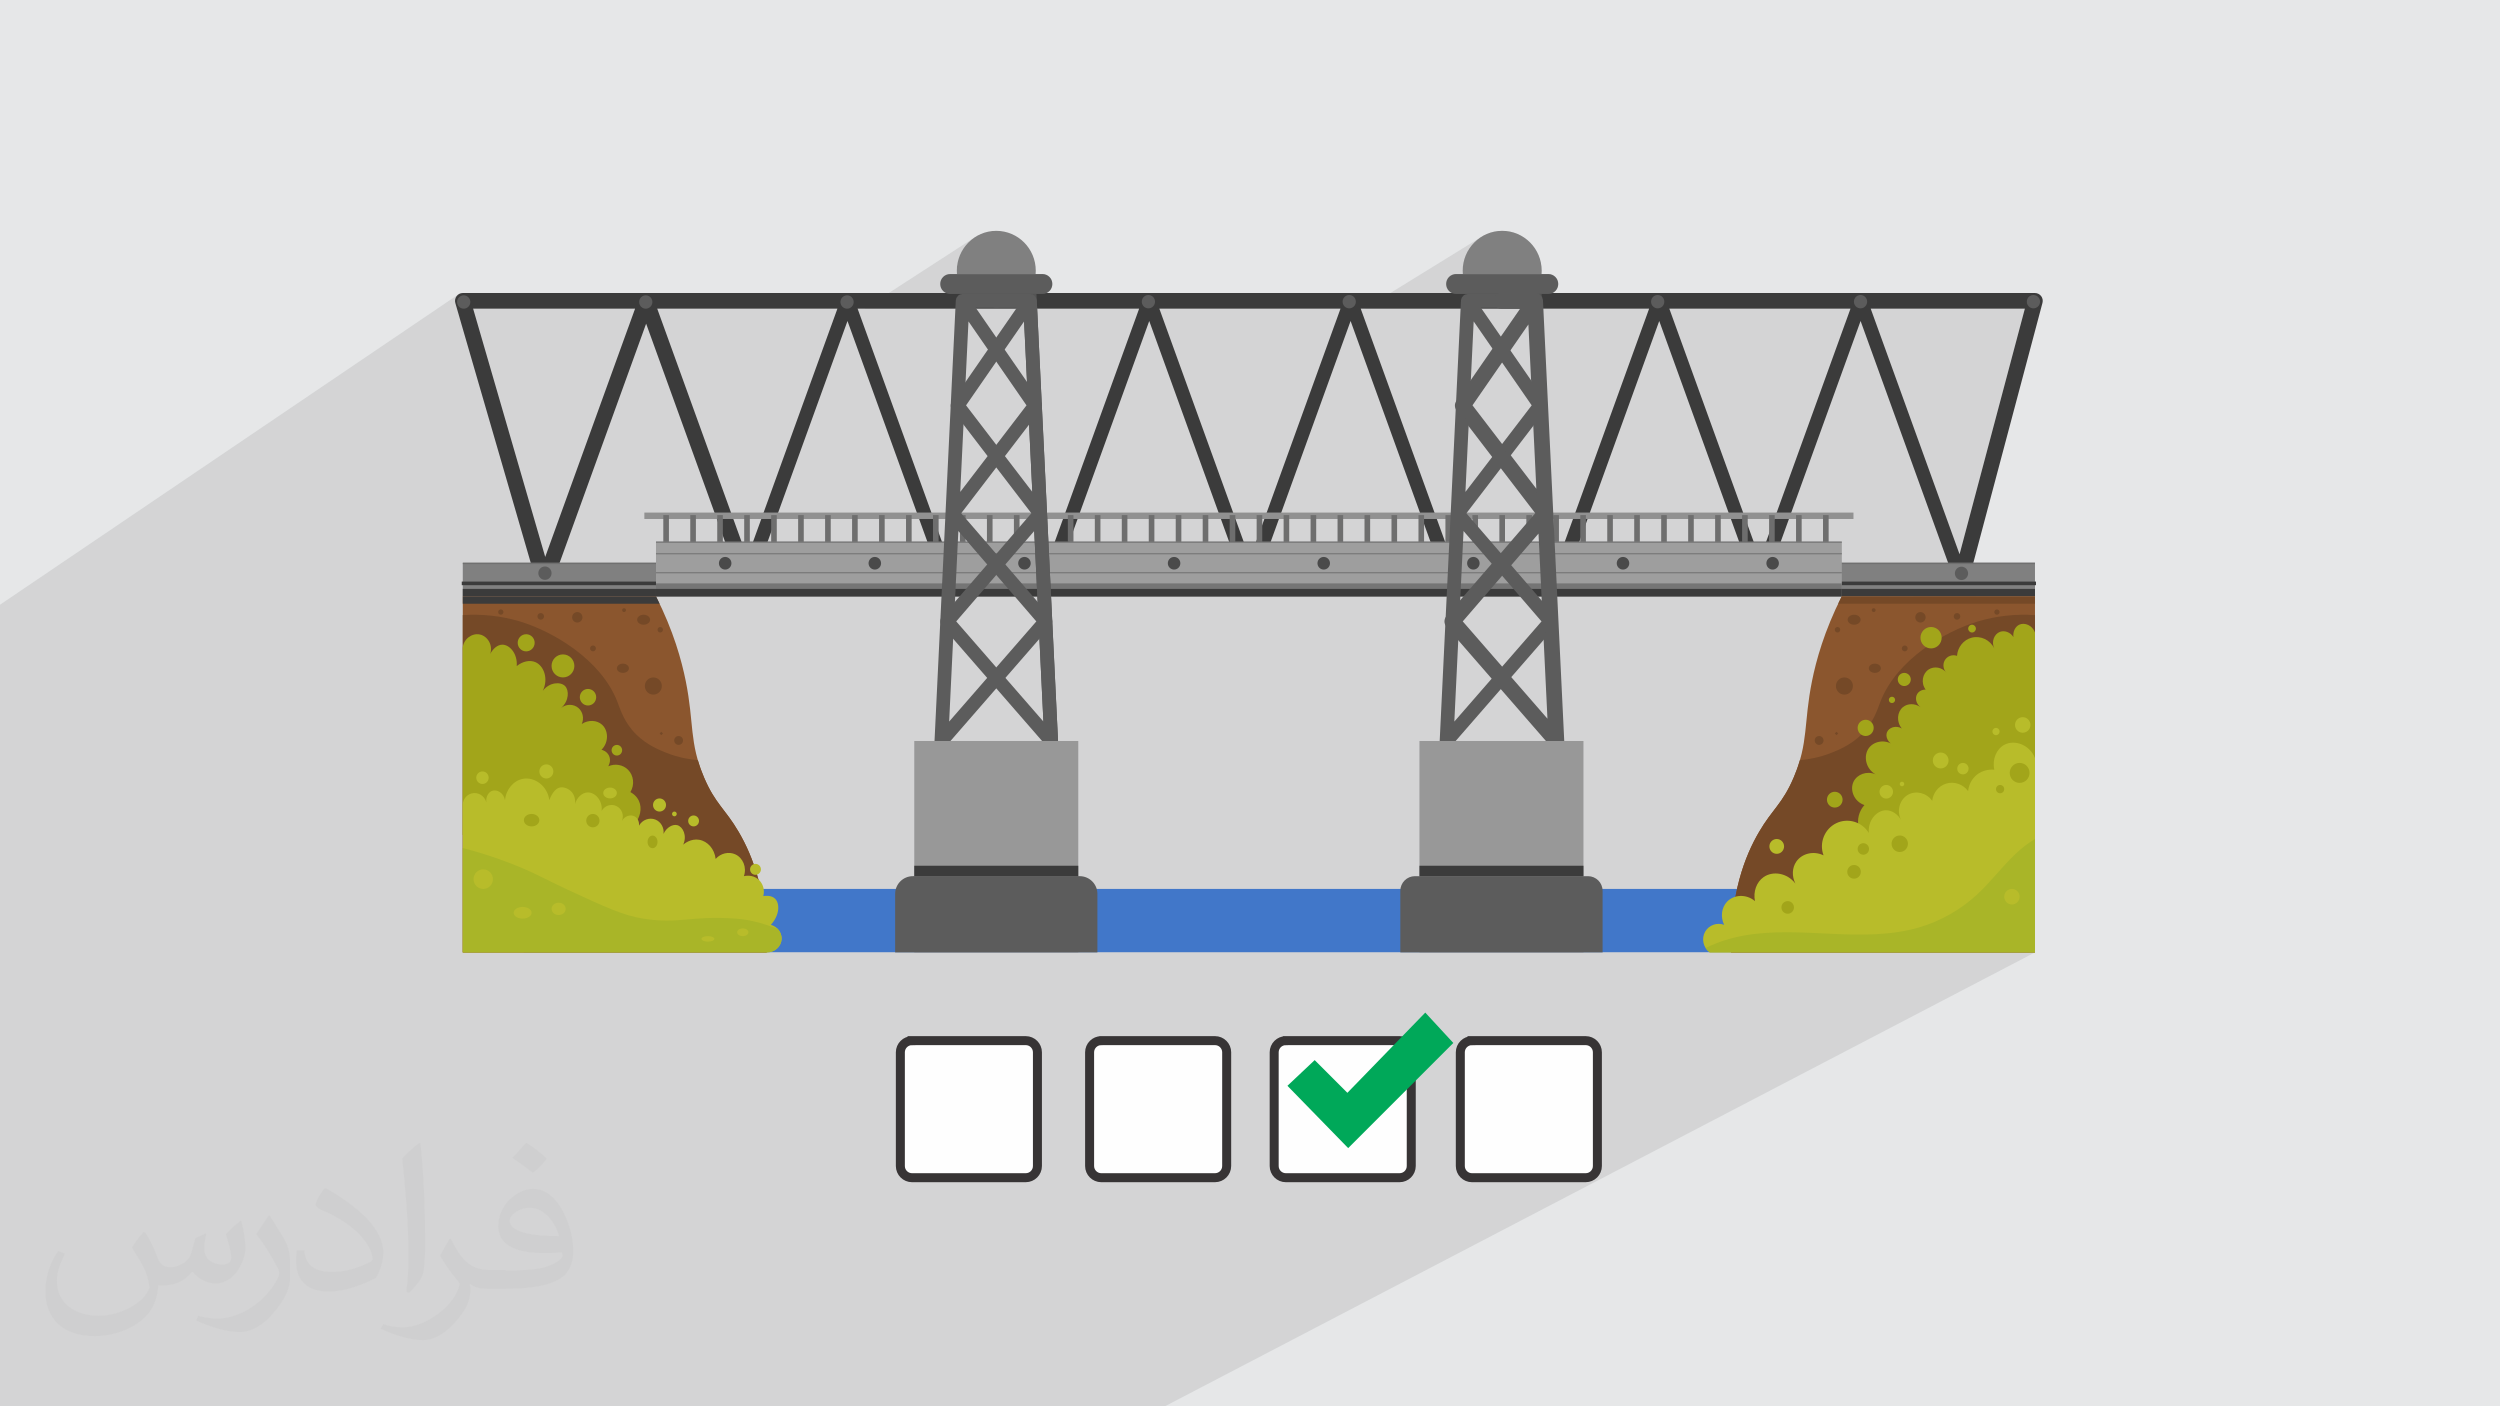 <?xml version="1.0" encoding="UTF-8"?>
<!DOCTYPE svg PUBLIC "-//W3C//DTD SVG 1.1//EN" "http://www.w3.org/Graphics/SVG/1.1/DTD/svg11.dtd">
<!-- Creator: CorelDRAW -->
<svg xmlns="http://www.w3.org/2000/svg" xml:space="preserve" width="3.703in" height="2.083in" version="1.1" style="shape-rendering:geometricPrecision; text-rendering:geometricPrecision; image-rendering:optimizeQuality; fill-rule:evenodd; clip-rule:evenodd"
viewBox="0 0 3703.33 2083.33"
 xmlns:xlink="http://www.w3.org/1999/xlink"
 xmlns:xodm="http://www.corel.com/coreldraw/odm/2003">
 <defs>
  <style type="text/css">
   <![CDATA[
    .str0 {stroke:#373435;stroke-width:13.33;stroke-miterlimit:2.613}
    .str1 {stroke:#3B3B3B;stroke-width:3;stroke-miterlimit:10}
    .str2 {stroke:#5C5C5C;stroke-width:3;stroke-miterlimit:10}
    .fil4 {fill:#00A859}
    .fil0 {fill:#E6E7E8}
    .fil3 {fill:#FEFEFE}
    .fil6 {fill:#3B3B3B;fill-rule:nonzero}
    .fil5 {fill:#4177C9;fill-rule:nonzero}
    .fil14 {fill:#4A4A4A;fill-rule:nonzero}
    .fil16 {fill:#545454;fill-rule:nonzero}
    .fil11 {fill:#5C5C5C;fill-rule:nonzero}
    .fil13 {fill:#6E6E6E;fill-rule:nonzero}
    .fil8 {fill:#707070;fill-rule:nonzero}
    .fil18 {fill:#754927;fill-rule:nonzero}
    .fil12 {fill:#757575;fill-rule:nonzero}
    .fil7 {fill:gray;fill-rule:nonzero}
    .fil10 {fill:#8B562E;fill-rule:nonzero}
    .fil15 {fill:#919191;fill-rule:nonzero}
    .fil17 {fill:#989898;fill-rule:nonzero}
    .fil9 {fill:#9E9E9E;fill-rule:nonzero}
    .fil19 {fill:#A2A51A;fill-rule:nonzero}
    .fil21 {fill:#A9B528;fill-rule:nonzero}
    .fil20 {fill:#B8BC2A;fill-rule:nonzero}
    .fil2 {fill:#373435;fill-opacity:0.031}
    .fil1 {fill:#373435;fill-opacity:0.102}
   ]]>
  </style>
 </defs>
 <g id="Layer_x0020_1">
  <polygon class="fil0" points="-2.5,0 3705.83,0 3705.83,2083.33 -2.5,2083.33 "/>
  <polygon class="fil1" points="654.12,2083.33 653.55,2083.33 611.21,2083.33 611.2,2083.33 610.65,2083.33 599.1,2083.33 596.91,2083.33 570.26,2083.33 569.46,2083.33 549.23,2083.33 522.46,2083.33 505.85,2083.33 503.87,2083.33 501.35,2083.33 477.64,2083.33 475.89,2083.33 475.09,2083.33 458.28,2083.33 451.1,2083.33 445.44,2083.33 444.66,2083.33 439.51,2083.33 428.54,2083.33 425.25,2083.33 423.88,2083.33 419.31,2083.33 416.72,2083.33 415.3,2083.33 409.55,2083.33 407.96,2083.33 407.53,2083.33 406.76,2083.33 402.8,2083.33 398.91,2083.33 397.25,2083.33 396.94,2083.33 382.09,2083.33 380.86,2083.33 378.68,2083.33 373.69,2083.33 367.89,2083.33 364.65,2083.33 362.59,2083.33 355.94,2083.33 346.29,2083.33 344.02,2083.33 327.8,2083.33 320.72,2083.33 320.32,2083.33 319.13,2083.33 313.56,2083.33 311.74,2083.33 305.17,2083.33 294.01,2083.33 286.33,2083.33 285.2,2083.33 283.76,2083.33 279.18,2083.33 270.91,2083.33 266.72,2083.33 251.94,2083.33 244.79,2083.33 241.2,2083.33 239.33,2083.33 236.64,2083.33 231.84,2083.33 226.74,2083.33 217.56,2083.33 215.07,2083.33 214.21,2083.33 210.4,2083.33 208.47,2083.33 202.39,2083.33 200,2083.33 196.76,2083.33 195.38,2083.33 185.1,2083.33 183.17,2083.33 176.02,2083.33 169.26,2083.33 168.5,2083.33 168.13,2083.33 165.24,2083.33 159.73,2083.33 156.52,2083.33 148.78,2083.33 141.63,2083.33 140.54,2083.33 137.63,2083.33 133.86,2083.33 121.95,2083.33 120.28,2083.33 114.4,2083.33 114.27,2083.33 109.78,2083.33 108.52,2083.33 94.33,2083.33 90.89,2083.33 90.77,2083.33 90.13,2083.33 83.22,2083.33 80.03,2083.33 75.89,2083.33 72.27,2083.33 66.63,2083.33 65.34,2083.33 57.19,2083.33 54.8,2083.33 45.64,2083.33 42.93,2083.33 38.46,2083.33 27.48,2083.33 22.73,2083.33 22.39,2083.33 20.59,2083.33 18.31,2083.33 16.43,2083.33 9.94,2083.33 7.91,2083.33 7.33,2083.33 4.09,2083.33 3.57,2083.33 -2.1,2083.33 -2.5,2083.33 -2.5,2082.93 -2.5,2081.53 -2.5,2081.19 -2.5,2080.17 -2.5,2074.46 -2.5,2072.9 -2.5,2072.6 -2.5,2067.17 -2.5,2066.93 -2.5,2066.58 -2.5,2062.7 -2.5,2060.09 -2.5,2057.66 -2.5,2055.57 -2.5,2050.8 -2.5,2046.55 -2.5,2046.19 -2.5,2044.23 -2.5,2033.95 -2.5,2030.33 -2.5,2028.45 -2.5,2028.35 -2.5,2027.89 -2.5,2026.06 -2.5,2021.65 -2.5,2018.72 -2.5,2015.78 -2.5,2014.79 -2.5,2010.57 -2.5,2009.77 -2.5,2006.96 -2.5,2005.46 -2.5,2001.4 -2.5,1992.02 -2.5,1991.02 -2.5,1989.09 -2.5,1986.07 -2.5,1985.2 -2.5,1984.77 -2.5,1980.76 -2.5,1974.79 -2.5,1974.79 -2.5,1974.67 -2.5,1974.54 -2.5,1974.42 -2.5,1974.3 -2.5,1974.18 -2.5,1974.06 -2.5,1973.93 -2.5,1973.81 -2.5,1973.69 -2.5,1973.57 -2.5,1973.45 -2.5,1973.33 -2.5,1973.2 -2.5,1973.08 -2.5,1972.96 -2.5,1972.84 -2.5,1972.72 -2.5,1972.6 -2.5,1972.48 -2.5,1972.36 -2.5,1972.24 -2.5,1972.12 -2.5,1972 -2.5,1971.88 -2.5,1971.87 -2.5,1971.76 -2.5,1971.63 -2.5,1971.52 -2.5,1971.39 -2.5,1971.28 -2.5,1971.15 -2.5,1971.03 -2.5,1970.91 -2.5,1970.79 -2.5,1970.67 -2.5,1970.55 -2.5,1970.43 -2.5,1970.31 -2.5,1970.19 -2.5,1970.07 -2.5,1969.95 -2.5,1969.83 -2.5,1969.71 -2.5,1969.59 -2.5,1969.47 -2.5,1969.35 -2.5,1969.23 -2.5,1969.11 -2.5,1968.99 -2.5,1968.96 -2.5,1968.87 -2.5,1968.75 -2.5,1968.63 -2.5,1968.51 -2.5,1968.39 -2.5,1968.31 -2.5,1968.28 -2.5,1968.16 -2.5,1968.04 -2.5,1967.92 -2.5,1967.8 -2.5,1967.68 -2.5,1967.56 -2.5,1967.44 -2.5,1967.32 -2.5,1967.2 -2.5,1967.08 -2.5,1963.96 -2.5,1963.07 -2.5,1960 -2.5,1951.12 -2.5,1950.06 -2.5,1949.31 -2.5,1949.07 -2.5,1948.72 -2.5,1948.08 -2.5,1947.41 -2.5,1947.1 -2.5,1946.12 -2.5,1945.15 -2.5,1944.17 -2.5,1943.92 -2.5,1943.2 -2.5,1943.05 -2.5,1942.85 -2.5,1942.24 -2.5,1941.28 -2.5,1941.27 -2.5,1940.91 -2.5,1940.32 -2.5,1939.47 -2.5,1939.36 -2.5,1939.15 -2.5,1938.64 -2.5,1938.41 -2.5,1937.46 -2.5,1936.51 -2.5,1936.04 -2.5,1935.57 -2.5,1935.37 -2.5,1935.06 -2.5,1934.64 -2.5,1933.7 -2.5,1933.46 -2.5,1933.07 -2.5,1932.98 -2.5,1932.77 -2.5,1931.84 -2.5,1930.92 -2.5,1930.91 -2.5,1930.02 -2.5,1930 -2.5,1929.57 -2.5,1929.54 -2.5,1929.08 -2.5,1928.39 -2.5,1928.17 -2.5,1927.26 -2.5,1926.35 -2.5,1925.89 -2.5,1925.71 -2.5,1925.44 -2.5,1924.54 -2.5,1923.65 -2.5,1923.42 -2.5,1922.75 -2.5,1921.86 -2.5,1921.7 -2.5,1920.98 -2.5,1920.97 -2.5,1920.55 -2.5,1920.09 -2.5,1919.22 -2.5,1918.55 -2.5,1918.34 -2.5,1918.17 -2.5,1917.47 -2.5,1916.6 -2.5,1916.17 -2.5,1915.74 -2.5,1915.74 -2.5,1914.87 -2.5,1914.02 -2.5,1913.8 -2.5,1913.67 -2.5,1913.16 -2.5,1912.78 -2.5,1912.31 -2.5,1911.83 -2.5,1911.46 -2.5,1911.46 -2.5,1910.62 -2.5,1909.78 -2.5,1909.24 -2.5,1909.15 -2.5,1908.94 -2.5,1908.11 -2.5,1907.28 -2.5,1906.87 -2.5,1906.46 -2.5,1905.64 -2.5,1904.81 -2.5,1904.74 -2.5,1904.61 -2.5,1904 -2.5,1903.66 -2.5,1903.19 -2.5,1902.59 -2.5,1902.39 -2.5,1901.58 -2.5,1900.78 -2.5,1900.4 -2.5,1900.19 -2.5,1899.98 -2.5,1899.19 -2.5,1898.77 -2.5,1898.41 -2.5,1898.01 -2.5,1897.62 -2.5,1897.1 -2.5,1896.06 -2.5,1895.87 -2.5,1895.29 -2.5,1894.52 -2.5,1893.75 -2.5,1892.26 -2.5,1884.08 -2.5,1882.54 -2.5,1881.3 -2.5,1880.49 -2.5,1880.31 -2.5,1879.65 -2.5,1877.88 -2.5,1871.38 -2.5,1865.87 -2.5,1864.81 -2.5,1864.56 -2.5,1862.74 -2.5,1858.28 -2.5,1854.61 -2.5,1854.36 -2.5,1852.28 -2.5,1850.62 -2.5,1849.62 -2.5,1844.56 -2.5,1842.31 -2.5,1841.3 -2.5,1836.81 -2.5,1833.2 -2.5,1832.62 -2.5,1832.54 -2.5,1828.96 -2.5,1828.41 -2.5,1827.34 -2.5,1825.57 -2.5,1825.45 -2.5,1819.83 -2.5,1819.74 -2.5,1816.21 -2.5,1815.24 -2.5,1814.17 -2.5,1811.68 -2.5,1808.03 -2.5,1807.69 -2.5,1805.31 -2.5,1801.49 -2.5,1800.06 -2.5,1798.07 -2.5,1797.62 -2.5,1795.98 -2.5,1793.54 -2.5,1792.06 -2.5,1790.12 -2.5,1790.04 -2.5,1789.61 -2.5,1789.11 -2.5,1788.61 -2.5,1788.11 -2.5,1787.61 -2.5,1787.3 -2.5,1787.24 -2.5,1787.11 -2.5,1786.62 -2.5,1786.13 -2.5,1785.63 -2.5,1785.15 -2.5,1784.66 -2.5,1784.52 -2.5,1784.17 -2.5,1783.75 -2.5,1783.69 -2.5,1783.2 -2.5,1782.73 -2.5,1782.72 -2.5,1782.24 -2.5,1781.81 -2.5,1781.77 -2.5,1781.3 -2.5,1781.29 -2.5,1780.82 -2.5,1780.35 -2.5,1776.28 -2.5,1773.93 -2.5,1773.59 -2.5,1771.41 -2.5,1768.29 -2.5,1761.55 -2.5,1761.19 -2.5,1760.95 -2.5,1760.94 -2.5,1759.99 -2.5,1756.52 -2.5,1754.46 -2.5,1754.37 -2.5,1752.85 -2.5,1749.8 -2.5,1744.76 -2.5,1743.19 -2.5,1742.33 -2.5,1741.57 -2.5,1738.86 -2.5,1738.52 -2.5,1738.39 -2.5,1737.92 -2.5,1736.95 -2.5,1734.52 -2.5,1733.52 -2.5,1732.35 -2.5,1731.33 -2.5,1731.32 -2.5,1730.39 -2.5,1727.75 -2.5,1724.43 -2.5,1722.07 -2.5,1717.06 -2.5,1714.68 -2.5,1713 -2.5,1710.47 -2.5,1708.01 -2.5,1706.03 -2.5,1704.46 -2.5,1703.09 -2.5,1702.67 -2.5,1692.06 -2.5,1690.74 -2.5,1689.46 -2.5,1686.56 -2.5,1685.11 -2.5,1681.87 -2.5,1681.54 -2.5,1676.84 -2.5,1671.74 -2.5,1670.88 -2.5,1670.17 -2.5,1668.28 -2.5,1667.89 -2.5,1663.43 -2.5,1663.27 -2.5,1657.77 -2.5,1656.15 -2.5,1653.46 -2.5,1646 -2.5,1643.07 -2.5,1642.07 -2.5,1640.83 -2.5,1638.37 -2.5,1635.31 -2.5,1632.5 -2.5,1620.68 -2.5,1620.45 -2.5,1619.03 -2.5,1617.09 -2.5,1615.72 -2.5,1614.4 -2.5,1612.73 -2.5,1608.47 -2.5,1606.53 -2.5,1597.7 -2.5,1592.95 -2.5,1590.03 -2.5,1584.62 -2.5,1584.24 -2.5,1574.83 -2.5,1570.06 -2.5,1567.2 -2.5,1551.84 -2.5,1547.28 -2.5,1547.04 -2.5,1544.25 -2.5,1539.48 -2.5,1529.68 -2.5,1528.72 -2.5,1526.11 -2.5,1525.33 -2.5,1523.89 -2.5,1522.72 -2.5,1521.17 -2.5,1520.9 -2.5,1520.73 -2.5,1519.96 -2.5,1512.64 -2.5,1512.35 -2.5,1508.33 -2.5,1506.06 -2.5,1505.47 -2.5,1500.62 -2.5,1499.35 -2.5,1498.26 -2.5,1497.96 -2.5,1493.21 -2.5,1493.03 -2.5,1492.74 -2.5,1490.42 -2.5,1484.57 -2.5,1483.94 -2.5,1482.1 -2.5,1477.82 -2.5,1477.21 -2.5,1474.63 -2.5,1474.26 -2.5,1474.04 -2.5,1473.19 -2.5,1464.13 -2.5,1458.6 -2.5,1453.69 -2.5,1452.67 -2.5,1449.51 -2.5,1447.84 -2.5,1445.91 -2.5,1443.12 -2.5,1441.28 -2.5,1440.95 -2.5,1439.74 -2.5,1435.09 -2.5,1434.97 -2.5,1430.02 -2.5,1427.59 -2.5,1425.17 -2.5,1424.6 -2.5,1424.47 -2.5,1424.09 -2.5,1423.59 -2.5,1419.48 -2.5,1417.39 -2.5,1417.26 -2.5,1403.87 -2.5,1399.97 -2.5,1398.91 -2.5,1398.62 -2.5,1395.77 -2.5,1395.71 -2.5,1389.92 -2.5,1385.52 -2.5,1382.15 -2.5,1373.3 -2.5,1367.74 -2.5,1367.5 -2.5,1367.28 -2.5,1353.58 -2.5,1346.42 -2.5,1342.52 -2.5,1342.33 -2.5,1341.22 -2.5,1338.34 -2.5,1337.55 -2.5,1327.21 -2.5,1322.41 -2.5,1321.35 -2.5,1321.22 -2.5,1317.85 -2.5,1316.67 -2.5,1316.52 -2.5,1313.99 -2.5,1310.03 -2.5,1307.79 -2.5,1290.33 -2.5,1288.65 -2.5,1282.56 -2.5,1281.8 -2.5,1280.68 -2.5,1279.58 -2.5,1264.76 -2.5,1113.69 -2.5,1103.13 -2.5,1082.81 -2.5,931.63 -2.5,906.76 -2.5,898.21 -2.5,897.45 679.15,435.98 678.09,436.78 677.11,437.7 676.24,438.74 675.5,439.88 674.9,441.08 674.44,442.34 674.13,443.64 673.97,444.96 673.96,446.3 674.11,447.63 674.42,448.96 680.76,470.8 700.79,457.3 940.67,457.3 930.32,485.89 973.53,457.3 1240.4,457.3 1231.2,482.7 1270.39,457.3 1280.67,457.3 1443.09,352.07 1438.58,355.47 1434.43,359.28 1430.65,363.48 1427.29,368.03 1424.35,372.9 1421.89,378.07 1419.93,383.5 1418.48,389.16 1417.6,395.03 1417.3,401.07 1417.3,401.69 1417.31,402.3 1417.33,402.92 1417.35,403.53 1417.39,404.15 1417.42,404.76 1417.46,405.37 1417.51,405.97 1534.07,405.97 1544.17,405.97 1547.12,406.27 1549.87,407.13 1552.37,408.48 1554.54,410.27 1556.33,412.44 1557.68,414.93 1558.53,417.68 1558.83,420.63 1558.83,420.78 1558.67,422.94 1558.21,425.01 1557.47,426.96 1556.48,428.76 1555.24,430.39 1553.8,431.84 1552.17,433.08 1514.2,457.3 1687.4,457.3 1678.56,481.73 1717.39,457.3 1985.71,457.3 1977.09,481.11 2015.69,457.3 2021.95,457.3 2192.55,352.07 2197.37,349.11 2202.49,346.62 2207.86,344.63 2213.47,343.18 2219.28,342.28 2225.26,341.98 2231.24,342.28 2237.04,343.18 2242.65,344.63 2248.02,346.62 2253.14,349.11 2257.96,352.07 2262.46,355.47 2266.62,359.28 2270.39,363.48 2273.76,368.03 2276.69,372.9 2279.15,378.07 2281.12,383.5 2282.56,389.16 2283.45,395.03 2283.75,401.07 2283.75,401.69 2283.74,402.3 2283.72,402.92 2283.69,403.53 2283.66,404.15 2283.63,404.76 2283.58,405.37 2283.53,405.97 2293.63,405.97 2296.58,406.27 2299.33,407.13 2301.83,408.48 2304,410.27 2305.78,412.44 2307.13,414.93 2307.98,417.68 2308.28,420.63 2308.28,420.78 2308.13,422.94 2307.67,425.01 2306.93,426.96 2305.93,428.76 2304.7,430.39 2303.26,431.84 2301.63,433.08 2261.76,457.3 2284.77,457.3 2442.91,457.3 2434.61,480.24 2472.89,457.3 2741.21,457.3 2733.1,479.72 2771.21,457.3 2999.56,457.3 2902.83,821.08 2884.89,831.16 2885.7,833.41 2886.12,834.57 2798.95,883.48 2833.89,883.48 2923.33,833.41 3014.56,833.41 3014.56,834.57 2926.7,883.48 3014.56,883.48 3014.56,883.48 3014.56,894.34 3014.56,911.2 3014.56,937.03 3014.56,1122.99 3014.56,1242.92 3014.56,1244.45 3014.56,1245.54 3014.56,1248.17 3014.56,1248.95 3014.56,1250.79 3014.56,1253.42 3014.56,1253.45 3014.56,1256.04 3014.56,1257.95 3014.56,1258.67 3014.56,1261.3 3014.56,1262.45 3014.56,1263.92 3014.56,1266.54 3014.56,1266.95 3014.56,1269.17 3014.56,1271.45 3014.56,1271.8 3014.56,1274.42 3014.56,1275.94 3014.56,1277.04 3014.56,1279.67 3014.56,1280.44 3014.56,1282.3 3014.56,1284.92 3014.56,1284.94 3014.56,1287.54 3014.56,1289.44 3014.56,1290.17 3014.56,1292.8 3014.56,1293.94 3014.56,1295.42 3014.56,1298.04 3014.56,1298.44 3014.56,1300.67 3014.56,1301.26 3014.56,1302.94 3014.56,1303.3 3014.56,1305.92 3014.56,1307.44 3014.56,1308.54 3014.56,1311.17 3014.56,1311.94 3014.56,1313.8 3014.56,1316.42 3014.56,1316.44 3014.56,1319.04 3014.56,1320.94 3014.56,1321.67 3014.56,1324.3 3014.56,1325.44 3014.56,1326.92 3014.56,1329.54 3014.56,1329.94 3014.56,1332.17 3014.56,1334.44 3014.56,1334.8 3014.56,1337.42 3014.56,1338.93 3014.56,1340.04 3014.56,1342.67 3014.56,1343.43 3014.56,1345.3 3014.56,1347.92 3014.56,1347.93 3014.56,1350.54 3014.56,1352.43 3014.56,1353.17 3014.56,1355.8 3014.56,1356.93 3014.56,1358.42 3014.56,1361.04 3014.56,1361.43 3014.56,1363.67 3014.56,1365.93 3014.56,1366.3 3014.56,1368.92 3014.56,1370.43 3014.56,1371.54 3014.56,1374.17 3014.56,1374.93 3014.56,1376.8 3014.56,1379.42 3014.56,1379.43 3014.56,1382.04 3014.56,1383.93 3014.56,1384.67 3014.56,1387.3 3014.56,1388.43 3014.56,1389.92 3014.56,1392.54 3014.56,1392.92 3014.56,1395.17 3014.56,1397.42 3014.56,1397.79 3014.56,1400.42 3014.56,1401.92 3014.56,1403.04 3014.56,1405.67 3014.56,1406.42 3014.56,1408.29 3014.56,1410.92 1725.57,2083.33 1720.94,2083.33 1717.63,2083.33 1717.26,2083.33 1716.31,2083.33 1711.68,2083.33 1709.7,2083.33 1707.05,2083.33 1704.85,2083.33 1702.42,2083.33 1701.77,2083.33 1697.8,2083.33 1693.85,2083.33 1693.19,2083.33 1688.56,2083.33 1685.94,2083.33 1683.96,2083.33 1679.34,2083.33 1678.04,2083.33 1674.73,2083.33 1670.14,2083.33 1670.13,2083.33 1665.53,2083.33 1662.25,2083.33 1660.93,2083.33 1656.33,2083.33 1654.38,2083.33 1651.74,2083.33 1647.15,2083.33 1646.51,2083.33 1642.56,2083.33 1638.64,2083.33 1637.97,2083.33 1633.39,2083.33 1630.79,2083.33 1628.81,2083.33 1624.23,2083.33 1622.94,2083.33 1619.65,2083.33 1615.11,2083.33 1615.09,2083.33 1610.52,2083.33 1607.28,2083.33 1605.95,2083.33 1601.38,2083.33 1599.45,2083.33 1596.83,2083.33 1592.27,2083.33 1591.65,2083.33 1587.71,2083.33 1583.84,2083.33 1583.16,2083.33 1578.61,2083.33 1576.04,2083.33 1574.06,2083.33 1569.52,2083.33 1568.25,2083.33 1564.97,2083.33 1560.47,2083.33 1560.44,2083.33 1555.9,2083.33 1552.7,2083.33 1551.37,2083.33 1546.83,2083.33 1544.93,2083.33 1542.31,2083.33 1539.35,2083.33 1537.78,2083.33 1537.17,2083.33 1534.28,2083.33 1533.26,2083.33 1529.43,2083.33 1528.74,2083.33 1524.23,2083.33 1521.69,2083.33 1519.71,2083.33 1515.2,2083.33 1513.96,2083.33 1510.69,2083.33 1506.23,2083.33 1506.19,2083.33 1501.68,2083.33 1498.51,2083.33 1497.18,2083.33 1492.68,2083.33 1490.8,2083.33 1488.19,2083.33 1483.7,2083.33 1483.1,2083.33 1479.2,2083.33 1475.41,2083.33 1474.72,2083.33 1470.23,2083.33 1467.72,2083.33 1465.76,2083.33 1461.27,2083.33 1460.05,2083.33 1456.8,2083.33 1452.38,2083.33 1452.32,2083.33 1447.85,2083.33 1444.72,2083.33 1443.39,2083.33 1440.46,2083.33 1438.92,2083.33 1437.07,2083.33 1434.46,2083.33 1310.61,2083.33 1281.41,2083.33 1281.15,2083.33 1280.9,2083.33 1280.65,2083.33 1280.4,2083.33 1280.39,2083.33 1280.14,2083.33 1280.01,2083.33 1274.93,2083.33 1233.38,2083.33 1193.28,2083.33 1178.29,2083.33 1175.55,2083.33 1158.81,2083.33 1156.1,2083.33 1153.68,2083.33 1153.38,2083.33 1150.7,2083.33 1150.54,2083.33 1148.06,2083.33 1146.41,2083.33 1142.86,2083.33 1142.35,2083.33 1140.31,2083.33 1138.37,2083.33 1137.8,2083.33 1135.31,2083.33 1135.2,2083.33 1134.47,2083.33 1134.39,2083.33 1132.86,2083.33 1130.65,2083.33 1130.44,2083.33 1128.05,2083.33 1126.91,2083.33 1125.69,2083.33 1123.36,2083.33 1123.25,2083.33 1122.91,2083.33 1119.66,2083.33 1118.8,2083.33 1116.57,2083.33 1116.14,2083.33 1114.35,2083.33 1112.7,2083.33 1112.18,2083.33 1110.04,2083.33 1109.33,2083.33 1109.09,2083.33 1108.99,2083.33 1106.04,2083.33 1105.83,2083.33 1103.76,2083.33 1102.81,2083.33 1101.73,2083.33 1099.72,2083.33 1099.65,2083.33 1097.75,2083.33 1096.57,2083.33 1095.8,2083.33 1093.88,2083.33 1093.54,2083.33 1091.98,2083.33 1090.59,2083.33 1090.12,2083.33 1088.28,2083.33 1087.7,2083.33 1086.46,2083.33 1084.87,2083.33 1084.67,2083.33 1082.91,2083.33 1082.11,2083.33 1081.17,2083.33 1079.46,2083.33 1079.41,2083.33 1077.77,2083.33 1076.98,2083.33 1076.78,2083.33 1074.47,2083.33 1074.2,2083.33 1072.86,2083.33 1071.69,2083.33 1071.27,2083.33 1069.71,2083.33 1069.24,2083.33 1068.16,2083.33 1066.83,2083.33 1066.65,2083.33 1065.15,2083.33 1064.49,2083.33 1063.68,2083.33 1062.23,2083.33 1062.21,2083.33 1060.8,2083.33 1059.98,2083.33 1059.4,2083.33 1058.02,2083.33 1057.81,2083.33 1056.65,2083.33 1055.69,2083.33 1055.31,2083.33 1053.99,2083.33 1053.61,2083.33 1053.52,2083.33 1051.6,2083.33 1051.42,2083.33 1049.63,2083.33 1048.93,2083.33 1047.71,2083.33 1043.56,2083.33 1012.71,2083.33 977.09,2083.33 961.42,2083.33 960.88,2083.33 960.34,2083.33 959.8,2083.33 959.26,2083.33 958.72,2083.33 958.39,2083.33 958.19,2083.33 957.66,2083.33 957.12,2083.33 956.59,2083.33 956.06,2083.33 955.52,2083.33 955.38,2083.33 954.99,2083.33 953.92,2083.33 953.39,2083.33 952.86,2083.33 952.38,2083.33 952.33,2083.33 951.8,2083.33 951.28,2083.33 950.74,2083.33 950.21,2083.33 949.69,2083.33 949.41,2083.33 949.16,2083.33 948.63,2083.33 948.11,2083.33 947.58,2083.33 947.06,2083.33 934.67,2083.33 932.12,2083.33 927.86,2083.33 927.84,2083.33 926.19,2083.33 920.14,2083.33 917.4,2083.33 909.52,2083.33 894.68,2083.33 891.25,2083.33 885.15,2083.33 864.7,2083.33 859.03,2083.33 858.23,2083.33 847.65,2083.33 847.64,2083.33 771.35,2083.33 769.56,2083.33 756.55,2083.33 743.86,2083.33 704.23,2083.33 699.12,2083.33 693.09,2083.33 690.77,2083.33 687.95,2083.33 678.23,2083.33 674.05,2083.33 665.52,2083.33 661.4,2083.33 660.43,2083.33 658.28,2083.33 "/>
  <path class="fil2" d="M215.31 1826.25c6.98,11.04 11.98,21.04 16.04,32.08 3.02,6.98 5,18.96 21.04,18.96 5,0 10.94,-1.04 16.98,-5 6.98,-3.02 11.98,-8.96 14.06,-16.98l5.94 -21.04 15 -6.98 1.04 1.04c-1.98,7.92 -3.02,15.94 -3.02,20.94 0,18.02 15,24.06 27.08,24.06 6.98,0 13.02,-3.02 13.02,-10 0,-8.02 -4.06,-22.08 -8.02,-35 6.98,-7.08 13.96,-14.06 21.98,-20l1.04 0.94c3.96,15 5.94,30 5.94,40 0,10 -3.96,20 -7.92,26.98 -7.08,14.06 -20.1,25.1 -36.15,25.1 -11.98,0 -25,-6.04 -33.96,-17.08l-1.04 0c-8.96,11.04 -21.98,20 -43.02,20l-6.98 0c-1.04,14.06 -4.06,24.06 -9.06,33.02 -13.02,25 -50.1,42.08 -85.1,42.08 -49.06,0 -73.13,-28.02 -73.13,-66.04 0,-23.02 8.02,-45 19.06,-60l10 3.96c-6.98,14.06 -11.98,26.98 -11.98,40 0,35 29.06,51.98 62.08,51.98 31.04,0 68.02,-18.96 75.1,-41.98 -3.02,-25 -12.08,-35.94 -26.04,-58.96 3.96,-6.98 10,-15 16.98,-23.02l1.04 0 0 0 0 0 1.98 0.94 -0.01 0.01zm564.69 -133.02c10,6.04 20,14.06 30,23.02 -6.04,8.02 -11.98,15 -21.04,21.04 -10,-8.02 -20,-15 -30,-21.98 6.98,-8.02 14.06,-15 20,-22.08l0 0 0 0 1.04 0zm5 96.04c-17.08,0 -30.1,11.04 -30.1,19.06 0,16.98 33.13,22.92 73.13,22.92 -5,-20 -21.98,-41.98 -43.02,-41.98l-0 0zm-37.09 93.02c22.08,0 41.04,-1.04 55.1,-3.96 16.04,-4.06 30,-12.08 30,-18.02 0,-1.04 0,-3.02 -0.94,-5 -9.06,0.94 -19.06,0.94 -29.06,0.94 -29.06,0 -52.08,-6.98 -61.04,-22.92 -2.08,-5 -4.06,-10 -4.06,-16.04 0,-16.04 6.98,-31.98 19.06,-41.98 10,-9.06 20.94,-14.06 33.02,-14.06 20,0 36.98,16.04 48.02,42.08 6.04,13.96 11.04,30 11.04,50.94 0,14.06 -4.06,25 -11.98,34.06 -16.04,15 -45.1,20.94 -90.1,20.94l-20.1 0 0 0 -5 0c-10.94,0 -18.96,-1.98 -25,-6.98l-1.04 0c0,3.02 1.04,5 1.04,6.98 0,10 -3.02,23.02 -10,33.02 -20,30 -42.08,43.02 -60.1,43.02 -18.96,0 -41.98,-6.98 -63.02,-16.98l3.96 -6.98c7.08,2.92 16.04,5 29.06,5 34.06,0 78.13,-33.02 84.06,-64.06 -0.94,-3.02 -3.96,-5.94 -6.98,-10 -10,-11.98 -16.04,-21.98 -21.98,-31.98 5,-10 10,-18.02 13.96,-25l1.98 0c14.06,28.96 28.02,46.04 57.08,46.04l5 0 0 0 21.04 0 0 0 0 0 -3.02 0.94 0 0.01zm-146.15 31.04c1.98,-14.06 3.02,-29.06 3.02,-43.02l0 -21.04c0,-38.96 -5,-96.04 -9.06,-133.02 7.08,-8.02 17.08,-16.98 25.1,-23.02l1.98 1.04c5,46.98 6.98,101.04 6.98,151.04 0,13.02 -1.04,25.94 -1.98,35 -1.04,11.98 -8.02,20.94 -22.08,35l-2.92 -1.04 -1.04 -0.94 0 -0zm-151.15 -62.08c0.94,18.02 10,33.02 41.04,33.02 20,0 36.04,-5 55,-13.96 3.02,-1.04 5,-3.02 5,-5 0,-11.98 -8.96,-26.98 -23.96,-41.04 -14.06,-13.02 -34.06,-25 -52.08,-31.98 -6.04,-3.02 -8.02,-5 -8.02,-8.02 0,-5 6.98,-16.04 13.02,-23.96l1.98 0c20,10.94 43.02,26.98 60.1,43.96 15,16.04 25,33.02 25,51.04 0,13.02 -3.96,25.94 -11.04,38.02 -21.98,10.94 -46.04,20 -70,20 -29.06,0 -48.13,-14.06 -48.13,-45 0,-3.02 0,-9.06 1.04,-16.04l10 0 0 0 0 0 1.04 -1.04 -0 0zm-52.08 -51.98l18.02 29.06c6.98,10.94 13.02,21.98 13.02,40.94l0 24.06c0,18.96 -12.08,38.96 -32.08,60 -15,13.96 -28.96,20 -41.98,20 -19.06,0 -40.1,-6.04 -65.1,-16.98l3.02 -7.08c8.02,2.08 16.98,4.06 28.02,4.06 36.04,0 72.08,-26.04 89.06,-58.02 1.98,-4.06 3.02,-6.98 3.02,-8.96 0,-4.06 -1.98,-8.02 -3.96,-11.04 -9.06,-16.98 -19.06,-33.02 -30.1,-46.98 6.04,-9.06 11.98,-18.02 18.02,-27.08l1.04 0 0 0 0 0 0 -1.98z"/>
  <g id="_2211412446000">
   <g>
    <path class="fil3 str0" d="M1351 1541.63l168.45 0c9.56,-0 17.31,7.74 17.31,17.3l-0 168.45c0,9.56 -7.74,17.3 -17.3,17.3l-168.46 0.01c-9.56,-0.01 -17.3,-7.76 -17.3,-17.31l-0 -168.44c0,-9.56 7.75,-17.31 17.31,-17.31z"/>
    <path class="fil3 str0" d="M1631.36 1541.63l168.45 0c9.56,-0 17.31,7.74 17.31,17.3l-0.01 168.45c0.01,9.56 -7.74,17.3 -17.3,17.3l-168.45 0.01c-9.55,-0.01 -17.3,-7.76 -17.3,-17.31l-0.01 -168.44c0.01,-9.56 7.76,-17.31 17.31,-17.31z"/>
    <path class="fil3 str0" d="M1904.8 1541.63l168.45 0c9.56,-0 17.3,7.74 17.3,17.3l0 168.45c-0,9.56 -7.75,17.3 -17.31,17.3l-168.45 0.01c-9.56,-0.01 -17.31,-7.76 -17.31,-17.31l0 -168.44c0,-9.56 7.75,-17.31 17.31,-17.31z"/>
    <path class="fil3 str0" d="M2180.54 1541.63l168.45 0c9.56,-0 17.31,7.74 17.31,17.3l0 168.45c0,9.56 -7.75,17.3 -17.31,17.3l-168.45 0.01c-9.56,-0.01 -17.3,-7.76 -17.3,-17.31l0 -168.44c0,-9.56 7.75,-17.31 17.3,-17.31z"/>
    <polygon class="fil4" points="2111.32,1500.09 2152.86,1545.09 1997.1,1700.85 1907.11,1608.55 1947.49,1570.47 1995.94,1618.93 "/>
   </g>
   <g>
    <polygon class="fil5" points="775.94,1410.44 3006.46,1410.44 3006.46,1316.88 775.94,1316.88 "/>
    <polygon class="fil5" points="775.94,1410.44 3006.46,1410.44 3006.46,1340.28 775.94,1340.28 "/>
    <polygon class="fil5" points="775.94,1410.44 3006.46,1410.44 3006.46,1370.05 775.94,1370.05 "/>
    <path class="fil6" d="M2902.83 821.09l-131.63 -363.79 228.35 0 -96.73 363.79zm-295.79 6.97l-134.16 -370.76 268.33 0 -134.17 370.76zm-755.5 0l-134.16 -370.76 268.32 0 -134.16 370.76zm-744.59 -1.98l-133.43 -368.77 266.87 0 -133.44 368.77zm-299.37 -1.01l-106.8 -367.76 239.88 0 -133.08 367.76zm2216.07 -386.43c-2.16,-2.87 -5.54,-4.55 -9.1,-4.55l-2329.12 0c-3.63,0 -7.03,1.73 -9.2,4.67 -2.17,2.93 -2.85,6.71 -1.83,10.22l120.95 416.47c1.4,4.81 5.7,8.17 10.66,8.31l0.38 0.02c4.8,0 9.12,-3.03 10.78,-7.61l139.91 -386.67 136.81 378.09 0.97 2.04c-1.3,5.03 1.39,10.33 6.33,12.16l3.48 0.63c4.14,0 8.02,-2.58 9.52,-6.73l141.18 -390.16 138.08 381.59c1.91,5.3 7.74,8.04 13,6.1 5.26,-1.94 7.96,-7.81 6.04,-13.14l-142.12 -392.77 417.01 0 -145.22 401.35c-1.92,5.32 0.78,11.2 6.05,13.13l3.48 0.63c4.14,0 8.02,-2.58 9.52,-6.73l141.18 -390.16 138.08 381.59 0.3 0.7 -0.3 0.83c-1.92,5.32 0.77,11.2 6.04,13.13l3.48 0.63c4.13,0 8.01,-2.58 9.52,-6.73l141.18 -390.16 138.07 381.59c1.92,5.3 7.75,8.04 13.01,6.1 5.26,-1.94 7.96,-7.81 6.04,-13.14l-142.12 -392.77 427.22 0 -145.23 401.35c-1.92,5.32 0.79,11.2 6.04,13.13l3.5 0.63c4.13,0 8.01,-2.58 9.52,-6.73l141.18 -390.16 138.07 381.59 0.3 0.7 -0.3 0.83c-1.93,5.32 0.78,11.2 6.04,13.13l3.48 0.63c4.15,0 8.03,-2.58 9.52,-6.73l141.18 -390.16 137.49 379.95 -0.98 3.69c-1.65,6.18 1.98,12.55 8.11,14.21l2.98 0.4c5.08,0 9.71,-3.43 11.09,-8.61l110.77 -416.45c0.93,-3.5 0.19,-7.21 -1.99,-10.08z"/>
    <polygon class="fil7" points="685.44,883.48 3014.56,883.48 3014.56,834.57 685.44,834.57 "/>
    <polygon class="fil6" points="685.44,883.48 3014.56,883.48 3014.56,872.41 685.44,872.41 "/>
    <polygon class="fil8 str1" points="685.44,865.42 3014.56,865.42 3014.56,863.07 685.44,863.07 "/>
    <polygon class="fil8" points="685.44,835.74 3014.56,835.74 3014.56,833.41 685.44,833.41 "/>
    <polygon class="fil9" points="971.68,883.48 2728.42,883.48 2728.42,802.75 971.68,802.75 "/>
    <path class="fil10" d="M1135.65 1410.92l-450.21 0 0 -527.44 286.24 0c25.99,51.31 37.98,95.08 44.12,125.63 12.56,62.49 4.9,90.72 27.11,142.72 16.88,39.5 30.99,45.87 51.37,80.72 20.99,35.88 42.86,92.1 41.38,178.37z"/>
    <polygon class="fil6" points="977.03,894.35 971.68,883.48 685.44,883.48 685.44,894.35 "/>
    <path class="fil7" d="M1475.8 341.98c-32.31,0 -58.5,26.46 -58.5,59.09 0,1.65 0.08,3.28 0.22,4.9l116.56 0c0.13,-1.62 0.21,-3.25 0.21,-4.9 0,-32.64 -26.18,-59.09 -58.49,-59.09z"/>
    <path class="fil11" d="M816.97 849.13c0,5.46 -4.39,9.9 -9.8,9.9 -5.41,0 -9.81,-4.44 -9.81,-9.9 0,-5.48 4.4,-9.92 9.81,-9.92 5.42,0 9.8,4.44 9.8,9.92z"/>
    <path class="fil11" d="M966.33 447.4c0,5.46 -4.39,9.9 -9.81,9.9 -5.41,0 -9.8,-4.44 -9.8,-9.9 0,-5.46 4.39,-9.9 9.8,-9.9 5.43,0 9.81,4.44 9.81,9.9z"/>
    <path class="fil11" d="M696.63 447.4c0,5.46 -4.38,9.9 -9.81,9.9 -5.41,0 -9.8,-4.44 -9.8,-9.9 0,-5.46 4.39,-9.9 9.8,-9.9 5.43,0 9.81,4.44 9.81,9.9z"/>
    <path class="fil11" d="M1264.56 447.4c0,5.46 -4.39,9.9 -9.8,9.9 -5.43,0 -9.81,-4.44 -9.81,-9.9 0,-5.46 4.39,-9.9 9.81,-9.9 5.41,0 9.8,4.44 9.8,9.9z"/>
    <path class="fil11" d="M1710.96 446.92c0,5.46 -4.39,9.9 -9.8,9.9 -5.43,0 -9.81,-4.44 -9.81,-9.9 0,-5.48 4.39,-9.9 9.81,-9.9 5.41,0 9.8,4.42 9.8,9.9z"/>
    <path class="fil11" d="M2008.48 446.92c0,5.46 -4.39,9.9 -9.8,9.9 -5.41,0 -9.81,-4.44 -9.81,-9.9 0,-5.48 4.39,-9.9 9.81,-9.9 5.42,0 9.8,4.42 9.8,9.9z"/>
    <path class="fil11" d="M2465.45 446.92c0,5.46 -4.37,9.9 -9.79,9.9 -5.43,0 -9.83,-4.44 -9.83,-9.9 0,-5.48 4.39,-9.9 9.83,-9.9 5.41,0 9.79,4.42 9.79,9.9z"/>
    <path class="fil11" d="M2765.93 446.92c0,5.46 -4.39,9.9 -9.8,9.9 -5.42,0 -9.81,-4.44 -9.81,-9.9 0,-5.48 4.39,-9.9 9.81,-9.9 5.41,0 9.8,4.42 9.8,9.9z"/>
    <path class="fil11" d="M3022.08 446.92c0,5.46 -4.41,9.9 -9.83,9.9 -5.39,0 -9.79,-4.44 -9.79,-9.9 0,-5.48 4.39,-9.9 9.79,-9.9 5.42,0 9.83,4.42 9.83,9.9z"/>
    <path class="fil11" d="M2915.48 849.42c0,5.48 -4.39,9.9 -9.8,9.9 -5.42,0 -9.81,-4.43 -9.81,-9.9 0,-5.46 4.39,-9.9 9.81,-9.9 5.41,0 9.8,4.44 9.8,9.9z"/>
    <polygon class="fil12" points="971.68,873.61 2728.42,873.61 2728.42,864.25 971.68,864.25 "/>
    <polygon class="fil12" points="971.68,849.32 2728.42,849.32 2728.42,847.63 971.68,847.63 "/>
    <polygon class="fil12" points="971.68,821.2 2728.42,821.2 2728.42,819.54 971.68,819.54 "/>
    <polygon class="fil13" points="971.68,803.91 2728.42,803.91 2728.42,802.22 971.68,802.22 "/>
    <polygon class="fil6" points="971.68,883.48 2728.42,883.48 2728.42,872.41 971.68,872.41 "/>
    <path class="fil14" d="M1083.45 834.43c0,5.18 -4.15,9.35 -9.28,9.35 -5.11,0 -9.27,-4.18 -9.27,-9.35 0,-5.17 4.16,-9.37 9.27,-9.37 5.13,0 9.28,4.2 9.28,9.37z"/>
    <path class="fil14" d="M1305.13 834.43c0,5.18 -4.15,9.35 -9.28,9.35 -5.12,0 -9.28,-4.18 -9.28,-9.35 0,-5.17 4.16,-9.37 9.28,-9.37 5.12,0 9.28,4.2 9.28,9.37z"/>
    <path class="fil14" d="M1526.81 834.43c0,5.18 -4.15,9.35 -9.28,9.35 -5.13,0 -9.27,-4.18 -9.27,-9.35 0,-5.17 4.14,-9.37 9.27,-9.37 5.13,0 9.28,4.2 9.28,9.37z"/>
    <path class="fil14" d="M1748.48 834.43c0,5.18 -4.15,9.35 -9.27,9.35 -5.13,0 -9.28,-4.18 -9.28,-9.35 0,-5.17 4.16,-9.37 9.28,-9.37 5.12,0 9.27,4.2 9.27,9.37z"/>
    <path class="fil14" d="M1970.15 834.43c0,5.18 -4.15,9.35 -9.26,9.35 -5.13,0 -9.28,-4.18 -9.28,-9.35 0,-5.17 4.15,-9.37 9.28,-9.37 5.11,0 9.26,4.2 9.26,9.37z"/>
    <path class="fil14" d="M2191.83 834.43c0,5.18 -4.15,9.35 -9.26,9.35 -5.13,0 -9.28,-4.18 -9.28,-9.35 0,-5.17 4.15,-9.37 9.28,-9.37 5.11,0 9.26,4.2 9.26,9.37z"/>
    <path class="fil14" d="M2413.51 834.43c0,5.18 -4.15,9.35 -9.28,9.35 -5.11,0 -9.26,-4.18 -9.26,-9.35 0,-5.17 4.15,-9.37 9.26,-9.37 5.13,0 9.28,4.2 9.28,9.37z"/>
    <path class="fil14" d="M2635.19 834.43c0,5.18 -4.15,9.35 -9.28,9.35 -5.13,0 -9.26,-4.18 -9.26,-9.35 0,-5.17 4.13,-9.37 9.26,-9.37 5.13,0 9.28,4.2 9.28,9.37z"/>
    <polygon class="fil15" points="954.44,768.83 2745.67,768.83 2745.67,759.34 954.44,759.34 "/>
    <polygon class="fil13" points="982.5,802.76 990.83,802.76 990.83,763.09 982.5,763.09 "/>
    <polygon class="fil13" points="1022.45,802.76 1030.78,802.76 1030.78,763.09 1022.45,763.09 "/>
    <polygon class="fil13" points="1062.41,802.76 1070.73,802.76 1070.73,763.09 1062.41,763.09 "/>
    <polygon class="fil13" points="1102.36,802.76 1110.68,802.76 1110.68,763.09 1102.36,763.09 "/>
    <polygon class="fil13" points="1142.31,802.76 1150.63,802.76 1150.63,763.09 1142.31,763.09 "/>
    <polygon class="fil13" points="1182.27,802.76 1190.59,802.76 1190.59,763.09 1182.27,763.09 "/>
    <polygon class="fil13" points="1222.22,802.76 1230.55,802.76 1230.55,763.09 1222.22,763.09 "/>
    <polygon class="fil13" points="1262.18,802.76 1270.5,802.76 1270.5,763.09 1262.18,763.09 "/>
    <polygon class="fil13" points="1302.14,802.76 1310.46,802.76 1310.46,763.09 1302.14,763.09 "/>
    <polygon class="fil13" points="1342.09,802.76 1350.42,802.76 1350.42,763.09 1342.09,763.09 "/>
    <polygon class="fil13" points="1382.04,802.76 1390.36,802.76 1390.36,763.09 1382.04,763.09 "/>
    <polygon class="fil13" points="1422,802.76 1430.32,802.76 1430.32,763.09 1422,763.09 "/>
    <polygon class="fil13" points="1461.95,802.76 1470.28,802.76 1470.28,763.09 1461.95,763.09 "/>
    <polygon class="fil13" points="1501.91,802.76 1510.24,802.76 1510.24,763.09 1501.91,763.09 "/>
    <polygon class="fil13" points="1541.87,802.76 1550.19,802.76 1550.19,763.09 1541.87,763.09 "/>
    <polygon class="fil13" points="1581.81,802.76 1590.14,802.76 1590.14,763.09 1581.81,763.09 "/>
    <polygon class="fil13" points="1621.78,802.76 1630.1,802.76 1630.1,763.09 1621.78,763.09 "/>
    <polygon class="fil13" points="1661.73,802.76 1670.05,802.76 1670.05,763.09 1661.73,763.09 "/>
    <polygon class="fil13" points="1701.68,802.76 1710,802.76 1710,763.09 1701.68,763.09 "/>
    <polygon class="fil13" points="1741.63,802.76 1749.96,802.76 1749.96,763.09 1741.63,763.09 "/>
    <polygon class="fil13" points="1781.59,802.76 1789.91,802.76 1789.91,763.09 1781.59,763.09 "/>
    <polygon class="fil13" points="1821.55,802.76 1829.87,802.76 1829.87,763.09 1821.55,763.09 "/>
    <polygon class="fil13" points="1861.5,802.76 1869.83,802.76 1869.83,763.09 1861.5,763.09 "/>
    <polygon class="fil13" points="1901.46,802.76 1909.77,802.76 1909.77,763.09 1901.46,763.09 "/>
    <polygon class="fil13" points="1941.41,802.76 1949.74,802.76 1949.74,763.09 1941.41,763.09 "/>
    <polygon class="fil13" points="1981.37,802.76 1989.69,802.76 1989.69,763.09 1981.37,763.09 "/>
    <polygon class="fil13" points="2021.31,802.76 2029.65,802.76 2029.65,763.09 2021.31,763.09 "/>
    <polygon class="fil13" points="2061.27,802.76 2069.59,802.76 2069.59,763.09 2061.27,763.09 "/>
    <polygon class="fil13" points="2101.24,802.76 2109.55,802.76 2109.55,763.09 2101.24,763.09 "/>
    <polygon class="fil13" points="2141.18,802.76 2149.51,802.76 2149.51,763.09 2141.18,763.09 "/>
    <polygon class="fil13" points="2181.15,802.76 2189.46,802.76 2189.46,763.09 2181.15,763.09 "/>
    <polygon class="fil13" points="2221.09,802.76 2229.43,802.76 2229.43,763.09 2221.09,763.09 "/>
    <polygon class="fil13" points="2261.05,802.76 2269.38,802.76 2269.38,763.09 2261.05,763.09 "/>
    <polygon class="fil13" points="2301.01,802.76 2309.32,802.76 2309.32,763.09 2301.01,763.09 "/>
    <polygon class="fil13" points="2340.96,802.76 2349.27,802.76 2349.27,763.09 2340.96,763.09 "/>
    <polygon class="fil13" points="2380.92,802.76 2389.23,802.76 2389.23,763.09 2380.92,763.09 "/>
    <polygon class="fil13" points="2420.87,802.76 2429.19,802.76 2429.19,763.09 2420.87,763.09 "/>
    <polygon class="fil13" points="2460.82,802.76 2469.14,802.76 2469.14,763.09 2460.82,763.09 "/>
    <polygon class="fil13" points="2500.78,802.76 2509.09,802.76 2509.09,763.09 2500.78,763.09 "/>
    <polygon class="fil13" points="2540.73,802.76 2549.06,802.76 2549.06,763.09 2540.73,763.09 "/>
    <polygon class="fil13" points="2580.69,802.76 2589,802.76 2589,763.09 2580.69,763.09 "/>
    <polygon class="fil13" points="2620.66,802.76 2628.97,802.76 2628.97,763.09 2620.66,763.09 "/>
    <polygon class="fil13" points="2660.6,802.76 2668.92,802.76 2668.92,763.09 2660.6,763.09 "/>
    <polygon class="fil13" points="2700.54,802.76 2708.88,802.76 2708.88,763.09 2700.54,763.09 "/>
    <polygon class="fil16" points="1547.02,1098.2 1516,455.94 1475.8,455.94 1475.8,435.46 1535.31,435.46 1567.27,1097.22 "/>
    <path class="fil11" d="M1434.61 476.15l-12.2 252.6 98.16 -128.24 -85.96 -124.35zm-15 310.52l-13.64 282.28 129.15 -148.37 -115.51 -133.91zm-25.18 321.29l-3.81 -0.75c-3.99,-1.64 -6.53,-5.64 -6.31,-9.98l16.27 -336.85 0 -0.21 15.22 -314.85 0.04 -0.64 1.04 -3.61 2.82 -3.46 2.31 -1.36 4.04 -0.78 49.73 0c5.6,0 10.14,4.58 10.14,10.24 0,5.65 -4.54,10.24 -10.14,10.24l-30.41 0 96.07 139c2.54,3.67 2.42,8.58 -0.3,12.13l-117.33 153.31 132.41 153.48c3.34,3.88 3.32,9.65 -0.02,13.51l-154.17 177.12c-1.96,2.24 -4.76,3.48 -7.62,3.48z"/>
    <path class="fil11" d="M1431.02 600.5l98.17 128.24 -12.2 -252.6 -85.96 124.35zm-14.56 320.07l129.15 148.37 -13.63 -282.28 -115.52 133.91zm140.7 187.39c-2.85,0 -5.65,-1.24 -7.62,-3.48l-154.16 -177.12c-3.36,-3.86 -3.37,-9.63 -0.03,-13.51l132.42 -153.48 -117.35 -153.31c-2.71,-3.54 -2.83,-8.46 -0.29,-12.13l96.09 -139 -30.42 0c-5.6,0 -10.15,-4.58 -10.15,-10.24 0,-5.66 4.54,-10.24 10.15,-10.24l49.73 0 4.14 0.83 2.2 1.31 2.81 3.43 1.06 3.64 0.04 0.64 15.22 314.93 0 0.03 16.27 336.94c0.22,4.34 -2.32,8.35 -6.31,9.98l-3.81 0.75z"/>
    <polygon class="fil17" points="1354.31,1410.92 1597.27,1410.92 1597.27,1097.72 1354.31,1097.72 "/>
    <path class="fil11" d="M1625.62 1410.92l-299.65 0 0 -86.67c0,-14.52 11.77,-26.27 26.28,-26.27l247.08 0c14.52,0 26.28,11.76 26.28,26.27l0 86.67z"/>
    <polygon class="fil16" points="2295.43,1098.2 2264.4,455.94 2224.2,455.94 2224.2,435.46 2283.7,435.46 2315.69,1097.22 "/>
    <path class="fil11" d="M2183.02 476.15l-12.21 252.6 98.16 -128.24 -85.95 -124.35zm-15 310.52l-13.65 282.28 129.16 -148.37 -115.51 -133.91zm-25.19 321.29l-3.8 -0.75c-4,-1.64 -6.54,-5.64 -6.33,-9.98l16.28 -336.94 0 -0.03 15.22 -314.93 0.04 -0.64 1.06 -3.64 2.8 -3.43 2.3 -1.35 4.05 -0.8 49.74 0c5.59,0 10.14,4.58 10.14,10.24 0,5.65 -4.55,10.24 -10.14,10.24l-30.41 0 96.08 139c2.54,3.67 2.41,8.58 -0.29,12.13l-117.34 153.31 132.42 153.48c3.33,3.88 3.31,9.65 -0.03,13.51l-154.18 177.12c-1.95,2.24 -4.76,3.48 -7.61,3.48z"/>
    <path class="fil11 str2" d="M2179.41 600.5l98.17 128.24 -12.21 -252.6 -85.96 124.35zm-14.55 320.07l129.17 148.37 -13.65 -282.28 -115.51 133.91zm140.7 187.39c-2.85,0 -5.66,-1.24 -7.63,-3.48l-154.16 -177.12c-3.35,-3.86 -3.37,-9.63 -0.03,-13.51l132.43 -153.48 -117.35 -153.31c-2.71,-3.54 -2.82,-8.46 -0.29,-12.13l96.07 -139 -30.41 0c-5.59,0 -10.13,-4.58 -10.13,-10.24 0,-5.66 4.53,-10.24 10.13,-10.24l49.74 0 4.15 0.83 2.19 1.31 2.8 3.43 1.06 3.64 0.05 0.64 15.22 314.93 0 0.03 16.28 336.94c0.21,4.34 -2.32,8.35 -6.33,9.98l-3.8 0.75z"/>
    <polygon class="fil17" points="2102.71,1410.92 2345.67,1410.92 2345.67,1097.72 2102.71,1097.72 "/>
    <path class="fil11" d="M2374.01 1410.92l-299.65 0 0 -91.25c0,-11.98 9.73,-21.69 21.72,-21.69l256.24 0c11.98,0 21.69,9.71 21.69,21.69l0 91.25z"/>
    <path class="fil11" d="M1544.17 435.46l-136.74 0c-8.1,0 -14.67,-6.57 -14.67,-14.68l0 -0.15c0,-8.09 6.57,-14.66 14.67,-14.66l136.74 0c8.1,0 14.67,6.57 14.67,14.66l0 0.15c0,8.11 -6.57,14.68 -14.67,14.68z"/>
    <path class="fil7" d="M2225.26 341.98c-32.3,0 -58.5,26.46 -58.5,59.09 0,1.65 0.09,3.28 0.22,4.9l116.55 0c0.15,-1.62 0.22,-3.25 0.22,-4.9 0,-32.64 -26.19,-59.09 -58.5,-59.09z"/>
    <path class="fil11" d="M2293.63 435.46l-136.74 0c-8.09,0 -14.66,-6.57 -14.66,-14.68l0 -0.15c0,-8.09 6.57,-14.66 14.66,-14.66l136.74 0c8.11,0 14.66,6.57 14.66,14.66l0 0.15c0,8.11 -6.55,14.68 -14.66,14.68z"/>
    <polygon class="fil6" points="1354.31,1297.98 1597.27,1297.98 1597.27,1282.53 1354.31,1282.53 "/>
    <polygon class="fil6" points="2102.71,1297.98 2345.67,1297.98 2345.67,1282.53 2102.71,1282.53 "/>
    <path class="fil18" d="M1042.91 1151.83c-3.94,-9.23 -6.93,-17.7 -9.26,-25.76 -11.57,-0.93 -28.34,-3.53 -47.17,-11.06 -10.26,-4.12 -28.16,-11.46 -43.59,-26.5 -18.23,-17.76 -24.02,-37.48 -28.41,-48.83 -24.41,-63.22 -96.56,-104.7 -144.61,-119.12 -27.3,-8.19 -56.02,-11.23 -84.43,-9.35l0 499.72 450.21 0c1.48,-86.26 -20.39,-142.49 -41.38,-178.37 -20.38,-34.85 -34.49,-41.22 -51.37,-80.72z"/>
    <path class="fil19" d="M685.25 1236.87l0 -276.78c1.21,-13.43 13.63,-22.43 25.18,-20.19 11.76,2.31 19.99,15.81 15.7,28.84 4.03,-7.74 10.79,-13.62 17.83,-13.69 10.71,-0.14 22.85,13.03 21.41,31.71 8.48,-6.94 19.36,-9.5 27.83,-5.77 12.51,5.5 19.52,24.69 10.7,42.53 9.98,-13.24 26.56,-13.78 33.05,-7.21 6.26,6.31 6.03,22.06 -5.7,32.43 7.67,-6.23 18.6,-6.02 25.69,0.24 6.45,5.72 8.46,15.35 4.75,23.56 9.91,-6.5 22.38,-5.82 29.97,0.96 9.63,8.59 10.44,26.07 -0.71,37.24 0.79,0.18 7.91,1.83 11.18,8.89 3.64,7.89 -0.91,15.17 -1.19,15.62 10.06,-4.5 21.72,-2.45 29.25,5.03 8.52,8.48 10.14,22.34 3.57,33.15 3.14,1.72 9.19,5.63 12.6,13 5.13,11.06 2.12,25.31 -7.61,36.04 -3.8,22.58 -7.61,45.17 -11.42,67.76l-242.07 -53.35z"/>
    <path class="fil20" d="M685.44 1195.78l0 215.14 450.21 0c11.9,0.32 21.62,-8.92 22.12,-19.8 0.43,-9.41 -6.12,-18.4 -15.93,-21.07 13.07,-14.2 13.62,-31.54 6.19,-38.74 -5.5,-5.33 -14.51,-4.31 -17.36,-3.85 2.39,-9.1 -0.44,-18.7 -7.27,-24.63 -9.1,-7.9 -20.46,-5.13 -21.5,-4.85 4.56,-12.98 -1.33,-27.04 -12.61,-32.27 -9.62,-4.47 -21.63,-1.85 -29.26,6.73 -1.59,-14.7 -11.76,-26.19 -24.26,-28.35 -12.59,-2.21 -22.33,5.94 -23.83,7.24 6.21,-13.3 -0.42,-26.6 -8.63,-28.87 -6.66,-1.84 -15.98,3.09 -20.48,12.83 1.17,-9.13 -3.87,-17.85 -11.98,-21.13 -8.87,-3.56 -19.44,0.19 -24.35,9.02 0.56,-5.77 -1.97,-11.23 -6.33,-13.7 -5.96,-3.35 -14.84,-0.87 -19.02,6.73 3.63,-8.37 -0.03,-18.22 -8.09,-22.09 -7.91,-3.81 -17.62,-0.67 -21.88,7.21 1.66,-15.89 -10.09,-27.87 -20.93,-27.4 -7.94,0.32 -15.77,7.33 -18.55,17.3 0.1,-0.59 1.96,-12.21 -6.66,-19.7 -4.42,-3.85 -11.64,-6.67 -17.6,-4.33 -9,3.52 -13.79,18.25 -13.79,18.25 -2.67,-21.17 -21.71,-34.83 -39,-31.71 -13.8,2.5 -25.18,15.46 -26.65,31.71 -1.72,-10.77 -11.91,-16.43 -19.03,-13.92 -5.66,1.97 -9.8,9.24 -8.56,17.28 -2.53,-9.96 -12.59,-15.88 -21.88,-13.44 -8.59,2.24 -14.42,11.06 -13.09,20.41z"/>
    <path class="fil20" d="M986.54 1192.55c0,5.38 -4.31,9.72 -9.63,9.72 -5.32,0 -9.63,-4.34 -9.63,-9.72 0,-5.37 4.31,-9.74 9.63,-9.74 5.32,0 9.63,4.37 9.63,9.74z"/>
    <path class="fil20" d="M1035.41 1216.15c0,4.49 -3.59,8.11 -8.02,8.11 -4.43,0 -8.03,-3.63 -8.03,-8.11 0,-4.47 3.6,-8.09 8.03,-8.09 4.44,0 8.02,3.62 8.02,8.09z"/>
    <path class="fil20" d="M1002.42 1205.8c0,1.94 -1.56,3.51 -3.48,3.51 -1.93,0 -3.49,-1.57 -3.49,-3.51 0,-1.94 1.56,-3.53 3.49,-3.53 1.92,0 3.48,1.59 3.48,3.53z"/>
    <path class="fil20" d="M819.62 1142.83c0,5.78 -4.64,10.48 -10.36,10.48 -5.73,0 -10.37,-4.7 -10.37,-10.48 0,-5.78 4.64,-10.46 10.37,-10.46 5.72,0 10.36,4.68 10.36,10.46z"/>
    <path class="fil20" d="M723.79 1152.11c0,5.13 -4.11,9.28 -9.17,9.28 -5.08,0 -9.19,-4.15 -9.19,-9.28 0,-5.13 4.11,-9.28 9.19,-9.28 5.07,0 9.17,4.15 9.17,9.28z"/>
    <path class="fil20" d="M1127.13 1287.9c0,4.48 -3.61,8.12 -8.05,8.12 -4.44,0 -8.04,-3.63 -8.04,-8.12 0,-4.49 3.6,-8.14 8.04,-8.14 4.44,0 8.05,3.65 8.05,8.14z"/>
    <path class="fil19" d="M883.08 1032.89c0,6.76 -5.43,12.26 -12.13,12.26 -6.7,0 -12.12,-5.5 -12.12,-12.26 0,-6.78 5.42,-12.26 12.12,-12.26 6.69,0 12.13,5.48 12.13,12.26z"/>
    <path class="fil19" d="M850.74 986.5c0,9.43 -7.56,17.07 -16.88,17.07 -9.33,0 -16.89,-7.64 -16.89,-17.07 0,-9.4 7.56,-17.04 16.89,-17.04 9.32,0 16.88,7.64 16.88,17.04z"/>
    <path class="fil19" d="M791.93 952.26c0,7 -5.63,12.71 -12.57,12.71 -6.94,0 -12.56,-5.7 -12.56,-12.71 0,-7.02 5.63,-12.7 12.56,-12.7 6.95,0 12.57,5.69 12.57,12.7z"/>
    <path class="fil19" d="M921.52 1111.41c0,4.36 -3.49,7.9 -7.8,7.9 -4.31,0 -7.81,-3.54 -7.81,-7.9 0,-4.34 3.5,-7.88 7.81,-7.88 4.31,0 7.8,3.54 7.8,7.88z"/>
    <path class="fil19" d="M888.01 1215.72c0,5.49 -4.4,9.93 -9.83,9.93 -5.44,0 -9.83,-4.44 -9.83,-9.93 0,-5.48 4.39,-9.92 9.83,-9.92 5.44,0 9.83,4.44 9.83,9.92z"/>
    <path class="fil19" d="M798.89 1215.03c0,5.11 -5.13,9.23 -11.47,9.23 -6.34,0 -11.48,-4.12 -11.48,-9.23 0,-5.09 5.14,-9.23 11.48,-9.23 6.34,0 11.47,4.13 11.47,9.23z"/>
    <path class="fil19" d="M973.94 1247.2c0,5.18 -3.31,9.37 -7.38,9.37 -4.07,0 -7.37,-4.2 -7.37,-9.37 0,-5.16 3.3,-9.36 7.37,-9.36 4.07,0 7.38,4.2 7.38,9.36z"/>
    <path class="fil20" d="M913.72 1174.76c0,4.46 -4.52,8.04 -10.09,8.04 -5.57,0 -10.09,-3.59 -10.09,-8.04 0,-4.44 4.52,-8.02 10.09,-8.02 5.57,0 10.09,3.59 10.09,8.02z"/>
    <path class="fil21" d="M952.54 1360.85c-29.13,-4.58 -56.5,-17.24 -111.23,-42.56 -33.76,-15.63 -49.19,-25.33 -84.74,-39.13 -29.76,-11.55 -54.86,-18.68 -71.12,-22.86l0 154.62 450.21 0c11.9,0.32 21.62,-8.92 22.12,-19.8 0.26,-5.64 -2.02,-11.14 -5.98,-15.21 -13.32,-4.6 -34.77,-13.17 -62.27,-15.06 -68.38,-4.68 -82.57,8.57 -136.98,0z"/>
    <path class="fil20" d="M730.08 1302.39c0,8.01 -6.43,14.5 -14.35,14.5 -7.92,0 -14.34,-6.49 -14.34,-14.5 0,-8.01 6.42,-14.48 14.34,-14.48 7.93,0 14.35,6.47 14.35,14.48z"/>
    <path class="fil20" d="M787.42 1352.21c0,4.78 -5.95,8.64 -13.29,8.64 -7.33,0 -13.28,-3.86 -13.28,-8.64 0,-4.79 5.94,-8.65 13.28,-8.65 7.34,0 13.29,3.86 13.29,8.65z"/>
    <path class="fil20" d="M837.9 1346.43c0,5.04 -4.67,9.15 -10.44,9.15 -5.75,0 -10.43,-4.1 -10.43,-9.15 0,-5.04 4.67,-9.12 10.43,-9.12 5.77,0 10.44,4.08 10.44,9.12z"/>
    <path class="fil20" d="M1058.13 1390.89c0,2.24 -4.26,4.09 -9.52,4.09 -5.25,0 -9.51,-1.84 -9.51,-4.09 0,-2.26 4.26,-4.08 9.51,-4.08 5.26,0 9.52,1.83 9.52,4.08z"/>
    <path class="fil20" d="M1108.54 1381.07c0,3.17 -3.73,5.74 -8.32,5.74 -4.6,0 -8.32,-2.57 -8.32,-5.74 0,-3.16 3.72,-5.7 8.32,-5.7 4.59,0 8.32,2.55 8.32,5.7z"/>
    <path class="fil18" d="M980.35 1016.31c0,7.04 -5.64,12.74 -12.61,12.74 -6.96,0 -12.6,-5.7 -12.6,-12.74 0,-7.04 5.64,-12.74 12.6,-12.74 6.97,0 12.61,5.7 12.61,12.74z"/>
    <path class="fil18" d="M931.6 990c0,3.8 -4,6.84 -8.93,6.84 -4.94,0 -8.94,-3.05 -8.94,-6.84 0,-3.78 4,-6.85 8.94,-6.85 4.93,0 8.93,3.07 8.93,6.85z"/>
    <path class="fil18" d="M962.99 918.09c0,4.08 -4.3,7.4 -9.63,7.4 -5.33,0 -9.63,-3.32 -9.63,-7.4 0,-4.1 4.3,-7.42 9.63,-7.42 5.32,0 9.63,3.32 9.63,7.42z"/>
    <path class="fil18" d="M862.75 914.5c0,4.28 -3.44,7.76 -7.67,7.76 -4.23,0 -7.67,-3.48 -7.67,-7.76 0,-4.28 3.44,-7.76 7.67,-7.76 4.23,0 7.67,3.48 7.67,7.76z"/>
    <path class="fil18" d="M805.83 913.12c0,2.74 -2.19,4.97 -4.89,4.97 -2.71,0 -4.9,-2.23 -4.9,-4.97 0,-2.72 2.19,-4.93 4.9,-4.93 2.7,0 4.89,2.21 4.89,4.93z"/>
    <path class="fil18" d="M882.68 960.6c0,2.42 -1.93,4.37 -4.31,4.37 -2.38,0 -4.32,-1.95 -4.32,-4.37 0,-2.4 1.94,-4.36 4.32,-4.36 2.38,0 4.31,1.96 4.31,4.36z"/>
    <path class="fil18" d="M927.23 903.86c0,1.61 -1.29,2.89 -2.86,2.89 -1.57,0 -2.85,-1.28 -2.85,-2.89 0,-1.58 1.28,-2.87 2.85,-2.87 1.57,0 2.86,1.28 2.86,2.87z"/>
    <path class="fil18" d="M982.02 932.94c0,2.24 -1.81,4.09 -4.04,4.09 -2.23,0 -4.04,-1.85 -4.04,-4.09 0,-2.26 1.81,-4.09 4.04,-4.09 2.24,0 4.04,1.83 4.04,4.09z"/>
    <path class="fil18" d="M1011.75 1096.92c0,3.65 -2.94,6.6 -6.54,6.6 -3.62,0 -6.55,-2.95 -6.55,-6.6 0,-3.64 2.93,-6.6 6.55,-6.6 3.6,0 6.54,2.96 6.54,6.6z"/>
    <polygon class="fil18" points="982.02,1086.59 979.53,1089.12 977.03,1086.59 979.53,1084.05 "/>
    <path class="fil18" d="M745.7 906.73c0,2.17 -1.74,3.94 -3.9,3.94 -2.16,0 -3.91,-1.76 -3.91,-3.94 0,-2.18 1.75,-3.94 3.91,-3.94 2.16,0 3.9,1.76 3.9,3.94z"/>
    <path class="fil10" d="M2564.33 1410.92l450.23 0 0 -527.44 -286.24 0c-25.99,51.31 -37.98,95.08 -44.11,125.63 -12.56,62.49 -4.91,90.72 -27.11,142.72 -16.87,39.5 -30.99,45.87 -51.37,80.72 -20.99,35.88 -42.86,92.1 -41.39,178.37z"/>
    <polygon class="fil18" points="2722.96,894.35 2728.31,883.48 3014.56,883.48 3014.56,894.35 "/>
    <path class="fil18" d="M2657.09 1151.83c3.94,-9.23 6.92,-17.7 9.26,-25.76 11.57,-0.93 28.33,-3.53 47.17,-11.06 10.25,-4.12 28.15,-11.46 43.58,-26.5 18.22,-17.76 24.04,-37.48 28.41,-48.83 24.42,-63.22 96.55,-104.7 144.61,-119.12 27.3,-8.19 56.02,-11.23 84.44,-9.35l0 499.72 -450.23 0c-1.47,-86.26 20.4,-142.49 41.39,-178.37 20.38,-34.85 34.5,-41.22 51.37,-80.72z"/>
    <path class="fil18" d="M2719.64 1016.31c0,7.04 5.64,12.74 12.59,12.74 6.96,0 12.61,-5.7 12.61,-12.74 0,-7.04 -5.65,-12.74 -12.61,-12.74 -6.95,0 -12.59,5.7 -12.59,12.74z"/>
    <path class="fil18" d="M2768.39 990c0,3.8 4.01,6.84 8.94,6.84 4.94,0 8.94,-3.05 8.94,-6.84 0,-3.78 -4,-6.85 -8.94,-6.85 -4.93,0 -8.94,3.07 -8.94,6.85z"/>
    <path class="fil18" d="M2737 918.09c0,4.08 4.31,7.4 9.63,7.4 5.32,0 9.63,-3.32 9.63,-7.4 0,-4.1 -4.31,-7.42 -9.63,-7.42 -5.32,0 -9.63,3.32 -9.63,7.42z"/>
    <path class="fil18" d="M2837.23 914.5c0,4.28 3.43,7.76 7.68,7.76 4.23,0 7.68,-3.48 7.68,-7.76 0,-4.28 -3.44,-7.76 -7.68,-7.76 -4.25,0 -7.68,3.48 -7.68,7.76z"/>
    <path class="fil18" d="M2894.17 913.12c0,2.74 2.2,4.97 4.89,4.97 2.7,0 4.9,-2.23 4.9,-4.97 0,-2.72 -2.2,-4.93 -4.9,-4.93 -2.69,0 -4.89,2.21 -4.89,4.93z"/>
    <path class="fil18" d="M2817.32 960.6c0,2.42 1.93,4.37 4.31,4.37 2.38,0 4.31,-1.95 4.31,-4.37 0,-2.4 -1.93,-4.36 -4.31,-4.36 -2.38,0 -4.31,1.96 -4.31,4.36z"/>
    <path class="fil18" d="M2772.76 903.86c0,1.61 1.28,2.89 2.85,2.89 1.58,0 2.85,-1.28 2.85,-2.89 0,-1.58 -1.27,-2.87 -2.85,-2.87 -1.57,0 -2.85,1.28 -2.85,2.87z"/>
    <path class="fil18" d="M2717.98 932.94c0,2.24 1.81,4.09 4.04,4.09 2.23,0 4.04,-1.85 4.04,-4.09 0,-2.26 -1.81,-4.09 -4.04,-4.09 -2.22,0 -4.04,1.83 -4.04,4.09z"/>
    <path class="fil18" d="M2688.24 1096.92c0,3.65 2.93,6.6 6.54,6.6 3.62,0 6.56,-2.95 6.56,-6.6 0,-3.64 -2.94,-6.6 -6.56,-6.6 -3.61,0 -6.54,2.96 -6.54,6.6z"/>
    <polygon class="fil18" points="2717.98,1086.59 2720.48,1089.12 2722.96,1086.59 2720.48,1084.05 "/>
    <path class="fil18" d="M2954.28 906.73c0,2.17 1.76,3.94 3.91,3.94 2.16,0 3.91,-1.76 3.91,-3.94 0,-2.18 -1.74,-3.94 -3.91,-3.94 -2.15,0 -3.91,1.76 -3.91,3.94z"/>
    <path class="fil19" d="M3014.56 937.03c-3.92,-10.85 -15.49,-15.35 -23.37,-11.54 -5.94,2.87 -9.61,10.3 -8.57,18.26 -4.62,-7.26 -13.19,-10.24 -19.98,-7.69 -8.43,3.16 -13.2,14.55 -8.35,24.53 -6.25,-12.74 -20.4,-19.3 -33.5,-15.9 -12,3.13 -20.86,14.01 -21.72,26.92 -6.95,-2.5 -14.69,0.4 -18.24,6.73 -3.33,5.98 -2.18,13.65 2.87,18.49 -6.73,-8.46 -18.49,-10.35 -26.65,-5.03 -9.24,6.01 -11.89,19.92 -4.45,29.78 -5.32,-0.04 -10.24,2.47 -12.67,6.73 -3.35,5.9 -1.53,14.37 5,19.21 -8.28,-5.82 -19.02,-5.63 -25.93,0 -8.62,7.03 -10.16,21.6 -1.67,31.72 -8.88,-5.4 -19.44,-1.25 -22.11,5.77 -2.35,6.18 1.23,15.04 9.52,18.49 -12.34,-8.56 -28.54,-5.66 -36.17,4.57 -8.57,11.54 -5.03,30.78 9.91,39.11 -12.98,-5.66 -27.48,0 -32.72,10.86 -5.93,12.29 0.79,29.55 16.17,34.61 -1.74,1.91 -9.7,10.99 -9.52,24.98 0.18,13.36 7.68,22.02 9.52,24.02 84.22,19.87 168.43,39.74 252.65,59.59l0 -364.23z"/>
    <path class="fil20" d="M3014.56 1410.92l-481.92 0c-9.76,-7.17 -12.53,-20.67 -6.65,-30.84 5.53,-9.57 17.41,-13.91 28.06,-10.03 -5.69,-11.78 -3.85,-25.57 4.28,-34.2 10.15,-10.72 28.5,-11.8 41.39,-0.94 -2.81,-14.1 2.32,-28.25 12.85,-35.57 13.75,-9.57 34.96,-6.25 47.09,9.61 -5.5,-10.76 -5.02,-23.44 1.41,-32.69 8.35,-11.94 25.47,-16.28 40.26,-9.12 -6.86,-18.3 1.36,-39.09 18.73,-47.57 17.24,-8.41 38.3,-2.16 48.33,14.42 -1.59,-18.62 11.43,-33.19 24.91,-33.65 9.47,-0.32 18.94,6.26 24.02,16.34 -8.65,-13.97 -3.75,-32.14 9.28,-39.4 11.66,-6.51 27.38,-2.87 35.68,9.13 1.28,-11.92 9.34,-21.95 20.44,-25.48 11.94,-3.78 25.17,0.64 32.75,11.06 0.29,-2.85 1.7,-13.89 11.01,-22.59 11.43,-10.67 25.64,-9.37 27.8,-9.13 -3.38,-15.5 3.3,-30.81 15.01,-36.98 15.03,-7.96 37.22,-0.27 45.26,19.7 0,95.96 0,191.96 0,287.93z"/>
    <path class="fil21" d="M3014.56 1242.92c-10.54,6.2 -20.33,13.99 -29.16,22.4 -20.06,19.04 -36.73,41.53 -57.07,60.26 -24.29,22.32 -53.69,38.97 -85.22,48.23 -41.55,12.23 -85.63,11.58 -128.87,9.63 -43.23,-1.97 -86.88,-5.13 -129.53,2.28 -19.98,3.46 -39.88,9.6 -58.08,18.7 1.56,2.47 3.57,4.68 6.02,6.5l481.92 0c0,-56 0,-112 0,-168z"/>
    <path class="fil19" d="M2729.56 1184.66c0,6.48 -5.19,11.71 -11.59,11.71 -6.41,0 -11.6,-5.24 -11.6,-11.71 0,-6.47 5.19,-11.71 11.6,-11.71 6.39,0 11.59,5.24 11.59,11.71z"/>
    <path class="fil19" d="M2775.61 1078.3c0,6.63 -5.32,12.02 -11.89,12.02 -6.57,0 -11.89,-5.39 -11.89,-12.02 0,-6.64 5.32,-12.02 11.89,-12.02 6.57,0 11.89,5.38 11.89,12.02z"/>
    <path class="fil19" d="M2830.57 1006.57c0,5.38 -4.33,9.74 -9.63,9.74 -5.32,0 -9.65,-4.36 -9.65,-9.74 0,-5.37 4.33,-9.72 9.65,-9.72 5.3,0 9.63,4.35 9.63,9.72z"/>
    <path class="fil19" d="M2876.33 944.73c0,8.77 -7.03,15.87 -15.7,15.87 -8.69,0 -15.72,-7.1 -15.72,-15.87 0,-8.78 7.04,-15.88 15.72,-15.88 8.67,0 15.7,7.1 15.7,15.88z"/>
    <path class="fil19" d="M2927.03 931.26c0,3.17 -2.56,5.77 -5.72,5.77 -3.16,0 -5.7,-2.6 -5.7,-5.77 0,-3.19 2.55,-5.77 5.7,-5.77 3.16,0 5.72,2.58 5.72,5.77z"/>
    <path class="fil19" d="M2807.34 1036.85c0,2.58 -2.07,4.69 -4.65,4.69 -2.55,0 -4.63,-2.11 -4.63,-4.69 0,-2.58 2.09,-4.68 4.63,-4.68 2.58,0 4.65,2.1 4.65,4.68z"/>
    <path class="fil20" d="M2642.86 1253.9c0,6.07 -4.87,10.98 -10.87,10.98 -6.01,0 -10.88,-4.9 -10.88,-10.98 0,-6.06 4.87,-10.98 10.88,-10.98 6,0 10.87,4.92 10.87,10.98z"/>
    <path class="fil20" d="M2804.24 1172.96c0,5.58 -4.47,10.1 -10,10.1 -5.51,0 -9.98,-4.52 -9.98,-10.1 0,-5.56 4.47,-10.09 9.98,-10.09 5.53,0 10,4.53 10,10.09z"/>
    <path class="fil20" d="M2820.89 1161.43c0,1.86 -1.49,3.37 -3.33,3.37 -1.84,0 -3.33,-1.51 -3.33,-3.37 0,-1.86 1.49,-3.37 3.33,-3.37 1.84,0 3.33,1.51 3.33,3.37z"/>
    <path class="fil20" d="M2886.52 1126.6c0,6.5 -5.21,11.78 -11.65,11.78 -6.44,0 -11.65,-5.27 -11.65,-11.78 0,-6.51 5.2,-11.78 11.65,-11.78 6.44,0 11.65,5.27 11.65,11.78z"/>
    <path class="fil20" d="M2916.2 1138.69c0,4.7 -3.77,8.51 -8.41,8.51 -4.65,0 -8.41,-3.81 -8.41,-8.51 0,-4.68 3.76,-8.49 8.41,-8.49 4.65,0 8.41,3.81 8.41,8.49z"/>
    <path class="fil20" d="M3007.83 1073.97c0,6.38 -5.13,11.52 -11.43,11.52 -6.3,0 -11.42,-5.14 -11.42,-11.52 0,-6.37 5.13,-11.54 11.42,-11.54 6.3,0 11.43,5.16 11.43,11.54z"/>
    <path class="fil20" d="M2962.15 1083.7c0,2.98 -2.39,5.41 -5.33,5.41 -2.96,0 -5.35,-2.44 -5.35,-5.41 0,-2.98 2.39,-5.4 5.35,-5.4 2.95,0 5.33,2.42 5.33,5.4z"/>
    <path class="fil19" d="M2826.35 1249.98c0,6.78 -5.41,12.24 -12.13,12.24 -6.7,0 -12.13,-5.46 -12.13,-12.24 0,-6.78 5.43,-12.26 12.13,-12.26 6.71,0 12.13,5.48 12.13,12.26z"/>
    <path class="fil19" d="M2768.74 1257.67c0,4.71 -3.78,8.56 -8.46,8.56 -4.67,0 -8.45,-3.85 -8.45,-8.56 0,-4.71 3.78,-8.54 8.45,-8.54 4.68,0 8.46,3.83 8.46,8.54z"/>
    <path class="fil19" d="M2756.59 1291.55c0,5.61 -4.5,10.16 -10.08,10.16 -5.54,0 -10.05,-4.55 -10.05,-10.16 0,-5.62 4.51,-10.17 10.05,-10.17 5.58,0 10.08,4.55 10.08,10.17z"/>
    <path class="fil19" d="M2657.5 1344.28c0,5.18 -4.15,9.37 -9.28,9.37 -5.13,0 -9.28,-4.2 -9.28,-9.37 0,-5.19 4.15,-9.37 9.28,-9.37 5.13,0 9.28,4.18 9.28,9.37z"/>
    <path class="fil19" d="M3006.47 1145c0,8.19 -6.57,14.82 -14.66,14.82 -8.11,0 -14.66,-6.63 -14.66,-14.82 0,-8.19 6.55,-14.8 14.66,-14.8 8.09,0 14.66,6.61 14.66,14.8z"/>
    <path class="fil19" d="M2968.99 1169.02c0,3.42 -2.72,6.17 -6.09,6.17 -3.37,0 -6.09,-2.75 -6.09,-6.17 0,-3.4 2.72,-6.15 6.09,-6.15 3.37,0 6.09,2.75 6.09,6.15z"/>
    <path class="fil20" d="M2991.81 1328.41c0,6.38 -5.11,11.52 -11.41,11.52 -6.3,0 -11.41,-5.15 -11.41,-11.52 0,-6.36 5.11,-11.52 11.41,-11.52 6.3,0 11.41,5.16 11.41,11.52z"/>
   </g>
  </g>
 </g>
</svg>
